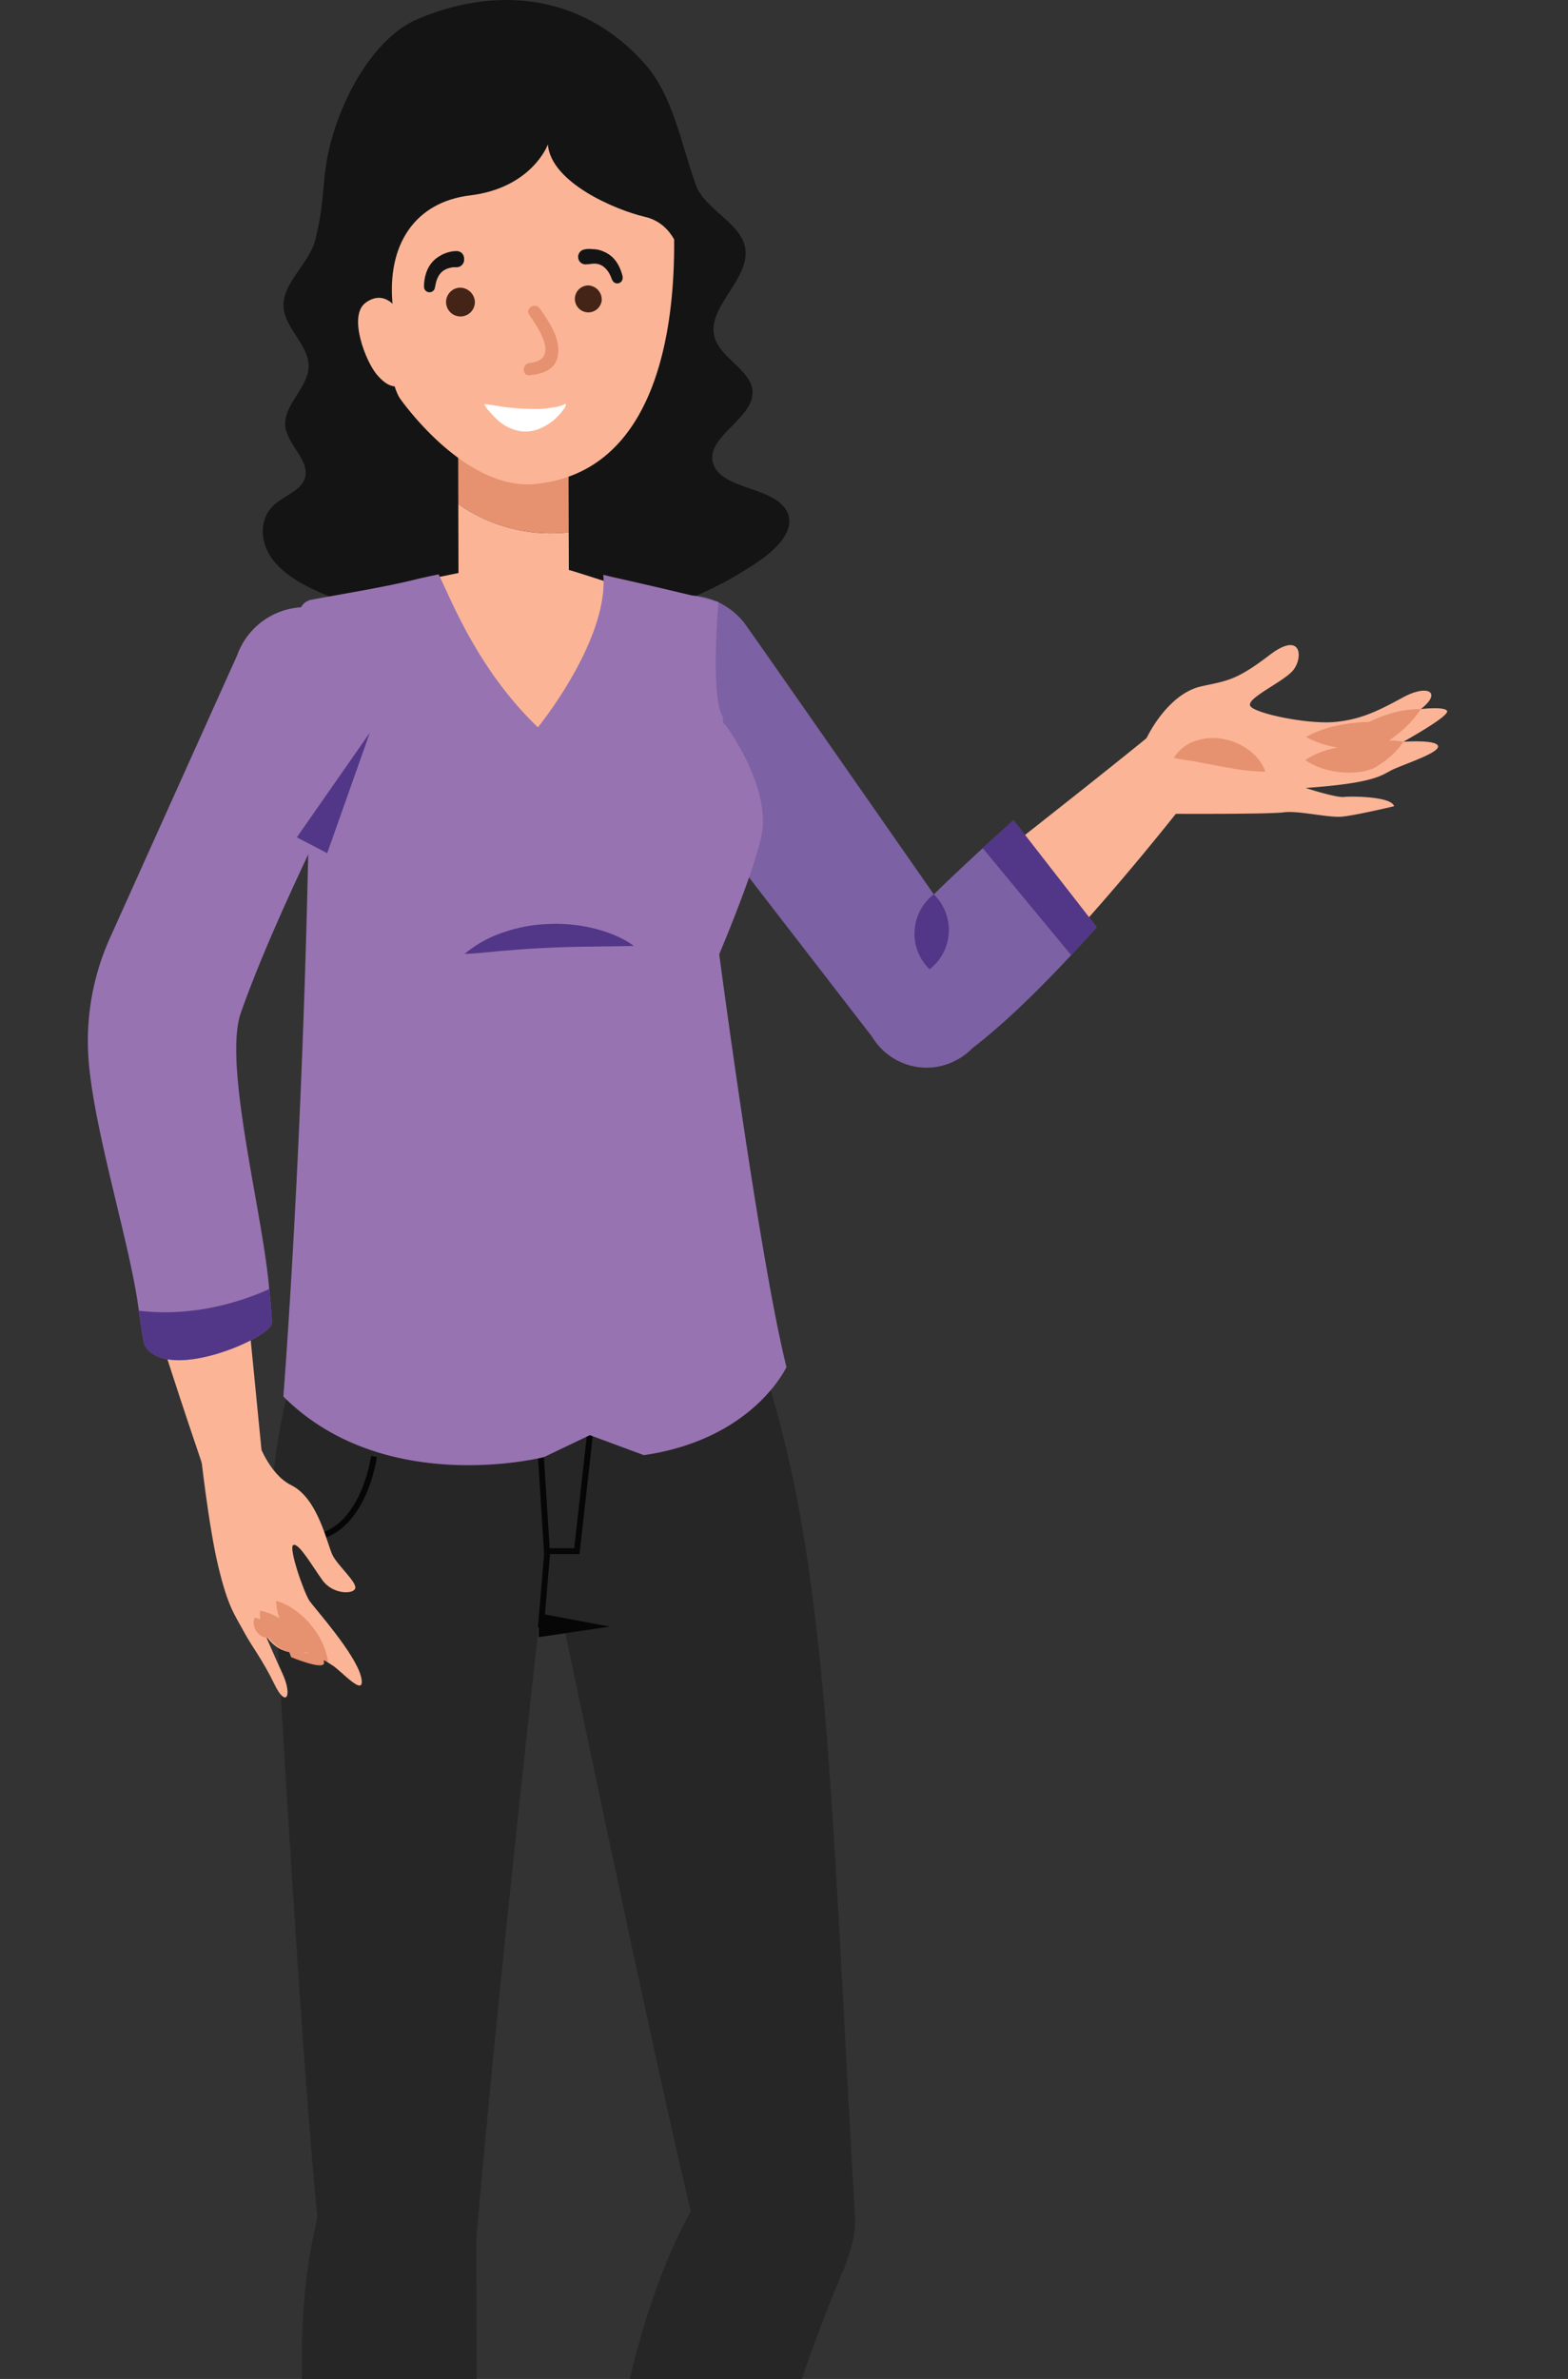 <svg id="Grupo_103" data-name="Grupo 103" xmlns="http://www.w3.org/2000/svg" xmlns:xlink="http://www.w3.org/1999/xlink" width="668.914" height="1014.596" viewBox="0 0 668.914 1014.596">
  <rect x="0" y="0" width="668.914" height="1014.596" fill="#333333" stroke="none"/>
  <defs>
    <clipPath id="clip-path">
      <rect id="Rectángulo_24" data-name="Rectángulo 24" width="668.914" height="1014.596" fill="none"/>
    </clipPath>
  </defs>
  <g id="Grupo_102" data-name="Grupo 102" clip-path="url(#clip-path)">
    <path id="Trazado_418" data-name="Trazado 418" d="M62.416,825.426c-.028,6.252,1.267,10.986,4.516,12.281,11.95,4.791,77.148,6.579,80.122-2.4a16.779,16.779,0,0,0,.359-8.012c-1.211-8.262-6.167-18.34-8.73-27.259-4.791-16.741-16.741-19.74-16.741-19.74s-31.085,0-41.849.605c-7.822.44-17.569,27.808-17.677,44.521" transform="translate(81.543 464.124)" fill="#976940"/>
    <path id="Trazado_419" data-name="Trazado 419" d="M62.416,791.481c-.028,6.252,1.267,10.986,4.516,12.281,11.95,4.791,77.148,6.579,80.122-2.4a16.776,16.776,0,0,0,.359-8.011c-10.021,2.672-42.487,9.307-85-1.873" transform="translate(81.543 498.07)" fill="#bca186"/>
    <path id="Trazado_420" data-name="Trazado 420" d="M131.4,790.7l26.242,37.716c5.574,5.573,7.858,6.732,12.576,8.572l16.927,13.985s-31.715,7.442-59.438-1.4-42.745-6.446-42.075-22.295c1.715-40.578,14.324-59.139,29.757-57.141S130.83,786.41,131.4,790.7" transform="translate(151.971 432.805)" fill="#fbad8a"/>
    <path id="Trazado_421" data-name="Trazado 421" d="M66.551,782.418l1.715,53.15s27.433-16.285,51.007-1.283L108.13,780.7s-23.146-19.716-41.579,1.715" transform="translate(94.097 440.224)" fill="#fbb596"/>
    <path id="Trazado_422" data-name="Trazado 422" d="M87.315,791.5h0l-.137-.133Z" transform="translate(156.718 497.709)" fill="#fff"/>
    <path id="Trazado_423" data-name="Trazado 423" d="M84.429,820.717c.65,1.816,3.951,4.718,15.6,9.529a15.743,15.743,0,0,0,8.883.917c3.479-.666,6.623-1.659,12.988.093,6.9,1.946,15.03,4.573,32.53,13.028,9.908,4.771,13.948,9.141,38.108,9.379,23.473.238,30.33-6.877,30.928-13.8a5.523,5.523,0,0,0,.028-.634c-.077-4.658-4.928-12.132-10.356-14.974a239.08,239.08,0,0,1-41.114-26.984s-11.737-1.15-22.113,12.875c-10.381,13.993-54.663-3.862-54.433-14.723A111.185,111.185,0,0,1,96.957,778.2s-9.824,3.306-11.474,11.616a162.545,162.545,0,0,0-2.74,21.463,24.062,24.062,0,0,0,1.687,9.44" transform="translate(143.168 457.743)" fill="#976940"/>
    <path id="Trazado_424" data-name="Trazado 424" d="M84.429,795.834c.65,1.816,3.951,4.718,15.6,9.529a15.746,15.746,0,0,0,8.883.917c3.479-.666,6.623-1.659,12.988.093,6.9,1.945,15.03,4.573,32.53,13.028,9.908,4.771,13.948,9.142,38.108,9.38,23.473.238,30.33-6.877,30.928-13.8a5.525,5.525,0,0,0,.028-.634c-6.752,5.138-20.862,11.958-44.412,6.377C143.855,812.385,128,801.577,116.45,799.16c-11.523-2.389-23.578-1.522-33.708-12.766a24.063,24.063,0,0,0,1.687,9.44" transform="translate(143.168 482.626)" fill="#bca186"/>
    <path id="Trazado_425" data-name="Trazado 425" d="M217.506,499.206c11.837,13.319,15.276,33.143,21.673,51.45,3.709,10.623,19.518,16.358,21.177,27.275,2.078,13.654-17.625,25.673-12.782,38.818,3.075,8.347,15.316,13.339,15.857,22.065.726,11.708-20.309,19.5-16.786,30.843,3.5,11.252,26.424,9.824,31.586,20.612,3.515,7.35-3.717,15.079-10.909,20.18-50.3,35.649-126.467,39.98-185.4,15.478-8.944-3.717-17.867-8.286-23.223-15.377s-6.054-17.29.8-23.393c4.109-3.661,10.57-5.715,12.673-10.433,3.394-7.616-7.027-14.7-8.015-22.8-1.1-9.049,9.723-16.5,9.924-25.6.2-8.964-9.88-16.12-10.655-25.064-.9-10.437,10.845-18.625,13.444-28.861,2.579-10.171,3.023-16.3,3.967-26.682,2.409-26.516,18.993-58.526,39.068-67.3,31.412-13.73,69.455-12.879,97.6,18.792" transform="translate(57.577 -471.967)" fill="#141414"/>
    <path id="Trazado_426" data-name="Trazado 426" d="M108.924,779.255S99.968,687.921,97.87,667.544s-2.563-65.117-18.041-82.689-44.88-6.409-43.108,29.527S84.45,782.811,84.45,782.811s13.375,20.89,24.474-3.556" transform="translate(3.3 -154.066)" fill="#fbb596"/>
    <path id="Trazado_427" data-name="Trazado 427" d="M113.3,827.052,74.05,828.6c-2.022-12.762-5.505-48.016-8.867-64.361l46.781-.731c.335,18.033.928,50.405,1.332,63.542" transform="translate(89.944 413.151)" fill="#fbb596"/>
    <path id="Trazado_428" data-name="Trazado 428" d="M75.278,555.951l-.117-40.682,47.067-.158.157,52.895a68.425,68.425,0,0,1-47.108-12.055" transform="translate(120.237 -340.982)" fill="#e6916f"/>
    <path id="Trazado_429" data-name="Trazado 429" d="M156.483,560.187c-1.715-.315-20.083-6.43-22.044-6.829l-.052-16.063a68.479,68.479,0,0,1-47.108-12.067l.085,29.422c-1.622.331-14.723,2.986-16.156,3.265.888,1.114,31.267,65.379,44.912,65.379,18.077,0,40.364-63.107,40.364-63.107" transform="translate(108.232 -310.267)" fill="#fbb596"/>
    <path id="Trazado_430" data-name="Trazado 430" d="M304.349,1035.445l-.1-1.284c-8.007-138.3-10.259-227.992-24.357-302.557-12.984-68.676-42.394-133.283-42.394-133.283l-136.868-.945s-48.9,70.952-44.965,150.743c.016.294,10.99,201.9,19.276,288.047,0,0,.024.339.048.694-.093.6-.222,1.255-.222,1.283-.295,3.7-18.67,60.576,8.31,173.256,2.454,10.228,9.319,72.829,13.843,97.36a41.4,41.4,0,0,0,46.781-.731c-.464-150.315-.952-260.607-.759-262.305.052-.481.137-1.748.194-3.257.044-.4.109-.8.149-1.211l.089-1.082c9.339-106.8,26.173-255.868,26.173-255.868l10.663.424s38.931,186.563,54.139,249.6c-8.2,14.8-33.3,64.613-38.511,163.332-.561,10.324-17.859,93.283-20.462,117.927a49.906,49.906,0,0,0,52.08-1.045c20.753-84.982,37-173.317,72.393-256.139a99.5,99.5,0,0,0,3.18-9.832v-.012a38.044,38.044,0,0,0,1.324-13.113" transform="translate(60.349 -91.225)" fill="#272626"/>
    <path id="Trazado_431" data-name="Trazado 431" d="M105.132,623.619l-5.541,49.465H86.8l-2.987-47.33" transform="translate(146.507 -11.554)" fill="none" stroke="#050605" stroke-miterlimit="10" stroke-width="2.513"/>
    <path id="Trazado_432" data-name="Trazado 432" d="M83.875,642.454l30.177,5.638-30.367,4.5Z" transform="translate(146.116 45.629)" fill="#050605"/>
    <line id="Línea_10" data-name="Línea 10" x1="2.7" y2="32.05" transform="translate(230.748 662.097)" fill="none" stroke="#050605" stroke-miterlimit="10" stroke-width="2.513"/>
    <path id="Trazado_433" data-name="Trazado 433" d="M89.584,625.874S84.753,662.258,58.6,660.837" transform="translate(69.958 -4.709)" fill="none" stroke="#050605" stroke-miterlimit="10" stroke-width="2.513"/>
    <path id="Trazado_434" data-name="Trazado 434" d="M126.873,477.671c61.738-3.911,69.12,53.775,69.782,60.745a10.906,10.906,0,0,1,.069,1.255c.032,6.478,11.2,115.15-58.586,121.971-30.258,2.97-57.557-36.207-57.92-36.808-6.659-11.018-14.037-70.424-14.824-76.845-.052-.424-.085-.827-.1-1.251-.21-7-.153-65.156,61.585-69.067" transform="translate(90.197 -455.226)" fill="#fbb596"/>
    <path id="Trazado_435" data-name="Trazado 435" d="M86.142,508.257a6.146,6.146,0,1,1-6.809-5.86,6.358,6.358,0,0,1,6.809,5.86" transform="translate(116.44 -379.686)" fill="#442417"/>
    <path id="Trazado_436" data-name="Trazado 436" d="M98.954,508.553a5.745,5.745,0,1,1-5.549-6.421,6.025,6.025,0,0,1,5.549,6.421" transform="translate(157.738 -380.394)" fill="#442417"/>
    <path id="Trazado_437" data-name="Trazado 437" d="M71.584,512.4c.464-5.658,2.724-9.565,6.91-11.93A14.107,14.107,0,0,1,85.1,498.5a3.483,3.483,0,0,1,2.627.884,3.375,3.375,0,0,1,.932,2.518,3.215,3.215,0,0,1-3.346,3.487c-.218.008-.444,0-.654,0-.174,0-.343-.008-.5,0-2.983.331-4.984,1.469-6.3,3.592a11.475,11.475,0,0,0-1.332,3.564l-.347,1.667a2.266,2.266,0,0,1-2.28,1.836c-.109,0-.218-.008-.323-.016a2.27,2.27,0,0,1-2.006-2.172c-.012-.319-.008-.65,0-.969Z" transform="translate(109.329 -391.416)" fill="#141414"/>
    <path id="Trazado_438" data-name="Trazado 438" d="M90.563,498.478a9.007,9.007,0,0,1,2.95-.153l.65.04a11.5,11.5,0,0,1,4.557,1.021c5.166,2.151,6.99,6.574,8.024,10.191a3.511,3.511,0,0,1,.089,1.223,2.269,2.269,0,0,1-1.917,2.135,2.716,2.716,0,0,1-.767,0,2.248,2.248,0,0,1-1.542-1.057,6.949,6.949,0,0,1-.605-1.26,11.537,11.537,0,0,0-1.429-2.789c-1.756-2.438-3.806-3.467-6.45-3.253l-.961.1c-.589.069-1.178.133-1.78.15a3.1,3.1,0,0,1-3.491-2.7,3.2,3.2,0,0,1,2.672-3.641" transform="translate(158.78 -392.101)" fill="#141414"/>
    <path id="Trazado_439" data-name="Trazado 439" d="M99.574,582.966,202.5,716.226a23.036,23.036,0,0,0,1.832,2.644,21.844,21.844,0,0,0,22.3,7.644c.182-.053.339-.105.525-.158.444-.133.888-.262,1.308-.391.392-.157.759-.291,1.15-.448a6.525,6.525,0,0,0,.682-.287,15.8,15.8,0,0,0,1.647-.839c.052-.024.1-.024.157-.049a22.473,22.473,0,0,0,4.423-3.248,10.631,10.631,0,0,0,.787-.812c32.4-24.6,74.916-76.3,97.19-104.677a.919.919,0,0,1,.21.106c2.591-10.074,6.639-27.271-13.02-29.071-50.256,40.965-81.736,63.727-97.913,79.9-27.4-39.338-83.29-119.594-84.469-120.954a25.638,25.638,0,0,0-37.587-2.281,29.178,29.178,0,0,0-2.147,39.658" transform="translate(173.843 -277.023)" fill="#fbb596"/>
    <path id="Trazado_440" data-name="Trazado 440" d="M99.479,590.291l102.606,132.84a27.67,27.67,0,0,0,2.095,2.987,27.2,27.2,0,0,0,21.152,10.207,26.9,26.9,0,0,0,6.462-.787l2.333-.678,1.2-.472c.287-.105.577-.234.892-.367.706-.339,1.279-.6,1.832-.916l.416-.182.157-.1a28.645,28.645,0,0,0,5.444-4,6.18,6.18,0,0,0,.682-.71c11.934-9.109,26.121-22.456,42.273-39.787,2.591-2.773,5.263-5.679,7.959-8.689l2.93-3.269-35.44-45.546-4.189,3.741c-3.088,2.778-6.1,5.5-8.98,8.141-7.745,7.12-14.735,13.718-20.886,19.711l-2.147-3.116c-58.921-84.545-78.132-112.059-79.1-113.185a30.841,30.841,0,0,0-45.126-2.668c-12.96,12.172-14.086,33.192-2.567,46.853" transform="translate(169.935 -280.973)" fill="#7c61a4"/>
    <path id="Trazado_441" data-name="Trazado 441" d="M63.383,592.836c.262,17.068,4.383,36.09,4.032,53.553C64.658,783.225,56.7,883.285,56.7,883.285,99.9,926.494,167.85,909.143,167.85,909.143l19.607-9.372L210.49,908.3c46.825-6.805,60.83-37.587,60.83-37.587-11.462-45.7-28.688-176.033-28.688-176.033s17.641-41.514,18.586-54.364c1.255-17.488-11.91-38.636-16.963-44.63v-2.119c-5.5-7.749-1.937-49.134-1.937-49.134s-20.156-5.049-45.441-10.679c0,0-1.36-.368-3.689-.888,2.228,28.066-27.9,65.02-27.9,65.02-26.149-25.015-37.51-55.834-42.378-65.229-5.416,1.126-9.081,1.989-9.081,1.989-12.855,3.269-31.779,6.333-45.207,8.847a6.267,6.267,0,0,0-5.025,5.025c-2.119,11.047-6.99,40.283-.21,44.315" transform="translate(64.186 -287.704)" fill="#9873b1"/>
    <path id="Trazado_442" data-name="Trazado 442" d="M88.971,505.443c-1.9-2.769-6.425-.093-4.5,2.7,4.238,6.167,13.072,19.171.117,20.539-3.322.347-3.309,5.6.061,5.246,5.642-.585,11.1-2.312,12.067-8.649,1.1-7.2-3.915-14.279-7.741-19.841" transform="translate(141.318 -373.873)" fill="#e6916f"/>
    <path id="Trazado_443" data-name="Trazado 443" d="M108.569,516.073h0a5.629,5.629,0,0,0-.9.068,42.518,42.518,0,0,1-10.518.674,88.286,88.286,0,0,1-14.715-1.445c-.5-.085-1.013-.129-1.509-.194a15.855,15.855,0,0,0-2.987-.327,9.469,9.469,0,0,0,1.485,2.289c1.2,1.3,2.337,2.692,3.612,3.891a18.9,18.9,0,0,0,10.845,5.38,15.734,15.734,0,0,0,8.932-1.732A23.333,23.333,0,0,0,111.778,517a3.387,3.387,0,0,0,.94-2.373,21.94,21.94,0,0,1-4.149,1.445" transform="translate(128.661 -342.449)" fill="#fff"/>
    <path id="Trazado_444" data-name="Trazado 444" d="M144.684,519.113s-6.68,18.5-33.256,21.746C88.116,543.7,75.81,561.7,78.482,587.947l-9.694-2.317s-5.545-33.261-3.41-54.151,17.48-52.02,60.971-54.578,78.762,23.179,74.964,89.921c0,0-2.405-13.835-15.2-16.822s-40.154-14.683-41.433-30.887" transform="translate(89.047 -457.511)" fill="#141414"/>
    <path id="Trazado_445" data-name="Trazado 445" d="M148.059,579.009c-6.458.206-12.467.182-18.465.3-5.973.056-11.846.193-17.7.488-5.856.262-11.7.6-17.617,1.163-5.985.347-11.886,1.263-18.42,1.461A50.925,50.925,0,0,1,92.6,573.161a65.5,65.5,0,0,1,18.844-3.491,68.359,68.359,0,0,1,19.05,1.743c6.187,1.521,12.294,3.742,17.561,7.6" transform="translate(122.344 -175.589)" fill="#523687"/>
    <path id="Trazado_446" data-name="Trazado 446" d="M36.382,729.775c2.454,30.165,17.452,77.43,21.177,104.766.085.545.145,1.118.23,1.639,1.166,8.48,2.079,13.985,2.518,14.768,9.4,16.269,53.642-3.241,54.118-9.25.3-.622-.19-6.151-1.025-14.752-.073-.783-.149-1.618-.226-2.454-3.168-32.453-19.365-93.86-11.9-115.291,16.765-48,57.392-125.144,58.114-127.077,6.328-16.774-1.748-36.239-17.988-43.335a30.9,30.9,0,0,0-41.643,17.779L45.5,677.118a107.122,107.122,0,0,0-9.117,52.657" transform="translate(1.447 -277.168)" fill="#9873b1"/>
    <path id="Trazado_447" data-name="Trazado 447" d="M89.264,549.389l-18.186,51.4-12.956-6.76Z" transform="translate(68.507 -236.914)" fill="#523687"/>
    <path id="Trazado_448" data-name="Trazado 448" d="M130.623,570.529l37.72,45.622c2.591-2.772,5.259-5.678,7.955-8.689l2.934-3.273-35.444-45.543-4.185,3.742c-3.092,2.773-6.1,5.5-8.98,8.141" transform="translate(288.618 -208.808)" fill="#523687"/>
    <path id="Trazado_449" data-name="Trazado 449" d="M131.642,566.475a21.111,21.111,0,0,1,5.263,8.306,21.526,21.526,0,0,1,1.13,8.076,21.062,21.062,0,0,1-8.2,15.559,21.107,21.107,0,0,1-6.393-16.382,21.574,21.574,0,0,1,2.026-7.894,21.11,21.11,0,0,1,6.171-7.665" transform="translate(266.712 -185.043)" fill="#523687"/>
    <path id="Trazado_450" data-name="Trazado 450" d="M41.424,617.42c1.166,8.48,2.079,13.981,2.518,14.768,9.4,16.269,53.642-3.241,54.118-9.25.3-.622-.19-6.151-1.025-14.752-12.661,5.7-32.635,11.935-55.612,9.234" transform="translate(17.812 -58.409)" fill="#523687"/>
    <path id="Trazado_451" data-name="Trazado 451" d="M56.7,644.751s16.709,4.673,17.363,11.676c.347,3.721-14.065-2.288-14.065-2.288Z" transform="translate(64.18 52.601)" fill="#e6916f"/>
    <path id="Trazado_452" data-name="Trazado 452" d="M47.9,627.709s3.515,33.095,7.878,50.858c4.193,17.072,6.667,19.631,11.091,27.82,2.9,5.372,7.987,11.983,12.62,21.649,5.162,10.76,7.955,5.069,3.427-4.589-2.381-5.081-7.555-17.036-7.555-17.036s4.032,8.479,13.214,8.314,12.019,3.27,15.7,5.421,14.517,14.707,12.286,5.009S96.874,695.966,94.6,692.761s-9.367-23.352-6.845-23.953,8,9.125,12.386,15.142,13.173,6.022,13.92,3.395-7.216-9.453-9.594-14-6.086-24.284-17.722-30.011c-9.694-4.775-14.372-19.175-14.372-19.175Z" transform="translate(37.479 -9.931)" fill="#fbb596"/>
    <path id="Trazado_453" data-name="Trazado 453" d="M78.062,666.924a22.037,22.037,0,0,1-8.794-3.5,31.268,31.268,0,0,1-11.18-13.113,23.263,23.263,0,0,1-2.155-9.182A26.237,26.237,0,0,1,64.3,645.3a35.709,35.709,0,0,1,6.179,5.771,37.084,37.084,0,0,1,4.686,7.011,28.774,28.774,0,0,1,2.9,8.839" transform="translate(61.861 41.599)" fill="#e6916f"/>
    <path id="Trazado_454" data-name="Trazado 454" d="M73.882,660.04a15.16,15.16,0,0,1-7.947-.432,16.143,16.143,0,0,1-6.086-3.818,18.813,18.813,0,0,1-4.209-5.872,15.077,15.077,0,0,1-1.348-7.761,28.1,28.1,0,0,1,7.063,2.583,30.42,30.42,0,0,1,5.235,3.543,28.533,28.533,0,0,1,4.359,4.468,16.391,16.391,0,0,1,2.934,7.289" transform="translate(56.638 44.726)" fill="#e6916f"/>
    <path id="Trazado_455" data-name="Trazado 455" d="M59.68,651.579a6.782,6.782,0,0,1-5.009-2.919,6.7,6.7,0,0,1-.8-5.743,6.634,6.634,0,0,1,5.8,8.661" transform="translate(54.679 47.036)" fill="#e6916f"/>
    <path id="Trazado_456" data-name="Trazado 456" d="M162.03,612.07c-13.339-.149-20.648-15.8-12.532-26.27a41.847,41.847,0,0,0,4.234-6.4c3.943-7.8,12.213-19.28,23.231-21.69s14.747-2.418,29.079-13.359,14.417,2.309,9.319,7.285-19.1,11.2-17.629,14.38,24.188,7.935,35.787,6.938,19.34-5.061,29.564-10.6,16.769-2.236,7.438,5.077c0,0,9.573-1.178,11.139.658s-13.972,10.635-18.566,13.278c0,0,14.655-1.065,14.776,2s-16.164,8.06-20.4,10.4-8.512,5.351-36.11,7.3c0,0,12.923,4.21,16.342,3.839s20.354-.218,21.415,3.951c0,0-16.551,3.951-22.347,4.452s-18.456-2.668-24.619-1.86-41.744.682-49.876.633c-.081,0-.165,0-.246,0" transform="translate(335.605 -265.012)" fill="#fbb596"/>
    <path id="Trazado_457" data-name="Trazado 457" d="M189.924,564.333a79.635,79.635,0,0,1-10.845-.891c-3.225-.477-6.207-.993-9.105-1.554l-8.726-1.635c-3.075-.67-6.215-.924-10.425-1.8a16.952,16.952,0,0,1,9.44-7.329,23.5,23.5,0,0,1,11.886-.706,26.336,26.336,0,0,1,10.61,4.645,20.148,20.148,0,0,1,7.164,9.274" transform="translate(349.947 -235.203)" fill="#e6916f"/>
    <path id="Trazado_458" data-name="Trazado 458" d="M213.772,546.9a43.91,43.91,0,0,1-9.464,10.32,65.382,65.382,0,0,1-5.473,4.028c-.932.634-1.9,1.195-2.85,1.8l-.363.214a1.126,1.126,0,0,1-.242.117l-.71.214a10.625,10.625,0,0,1-1.3.25l-.509.057-1.845.162a57.894,57.894,0,0,1-13.185-.847,42.781,42.781,0,0,1-13.04-4.391,45.014,45.014,0,0,1,12.863-4.791,75.739,75.739,0,0,1,12.709-1.631l1.38-.06.3-.012a3.161,3.161,0,0,0-.5.117,2.546,2.546,0,0,0-.315.137c-.057.032.085-.044.117-.06l.351-.17c.948-.428,1.877-.9,2.841-1.288a57.139,57.139,0,0,1,5.917-2.143,44.265,44.265,0,0,1,13.315-2.018" transform="translate(392.354 -244.483)" fill="#e6916f"/>
    <path id="Trazado_459" data-name="Trazado 459" d="M206.615,550.759a33.349,33.349,0,0,1-8.181,8.395c-.743.545-1.489,1.078-2.26,1.554-.383.242-.759.508-1.154.722l-.585.339a5.248,5.248,0,0,1-.827.411,23.168,23.168,0,0,1-6.712,1.574,36.881,36.881,0,0,1-11.272-.666,30.022,30.022,0,0,1-10.917-4.537,36.376,36.376,0,0,1,10.716-4.645,62.409,62.409,0,0,1,10.336-1.772c.831-.053,1.622-.138,2.361-.21a9.443,9.443,0,0,1,1.558-.076c0,.052.178.02.436-.065l.662-.186c.436-.129.892-.218,1.34-.323.892-.222,1.808-.383,2.728-.541a33.056,33.056,0,0,1,11.773.024" transform="translate(392.09 -234.406)" fill="#e6916f"/>
    <path id="Trazado_460" data-name="Trazado 460" d="M80.273,507.077s-5-7.071-12.516-1.5.1,25.148,4.916,30.7,9.743,8.011,17.815-1.227" transform="translate(88.165 -376.419)" fill="#fbb596"/>
  </g>
</svg>
